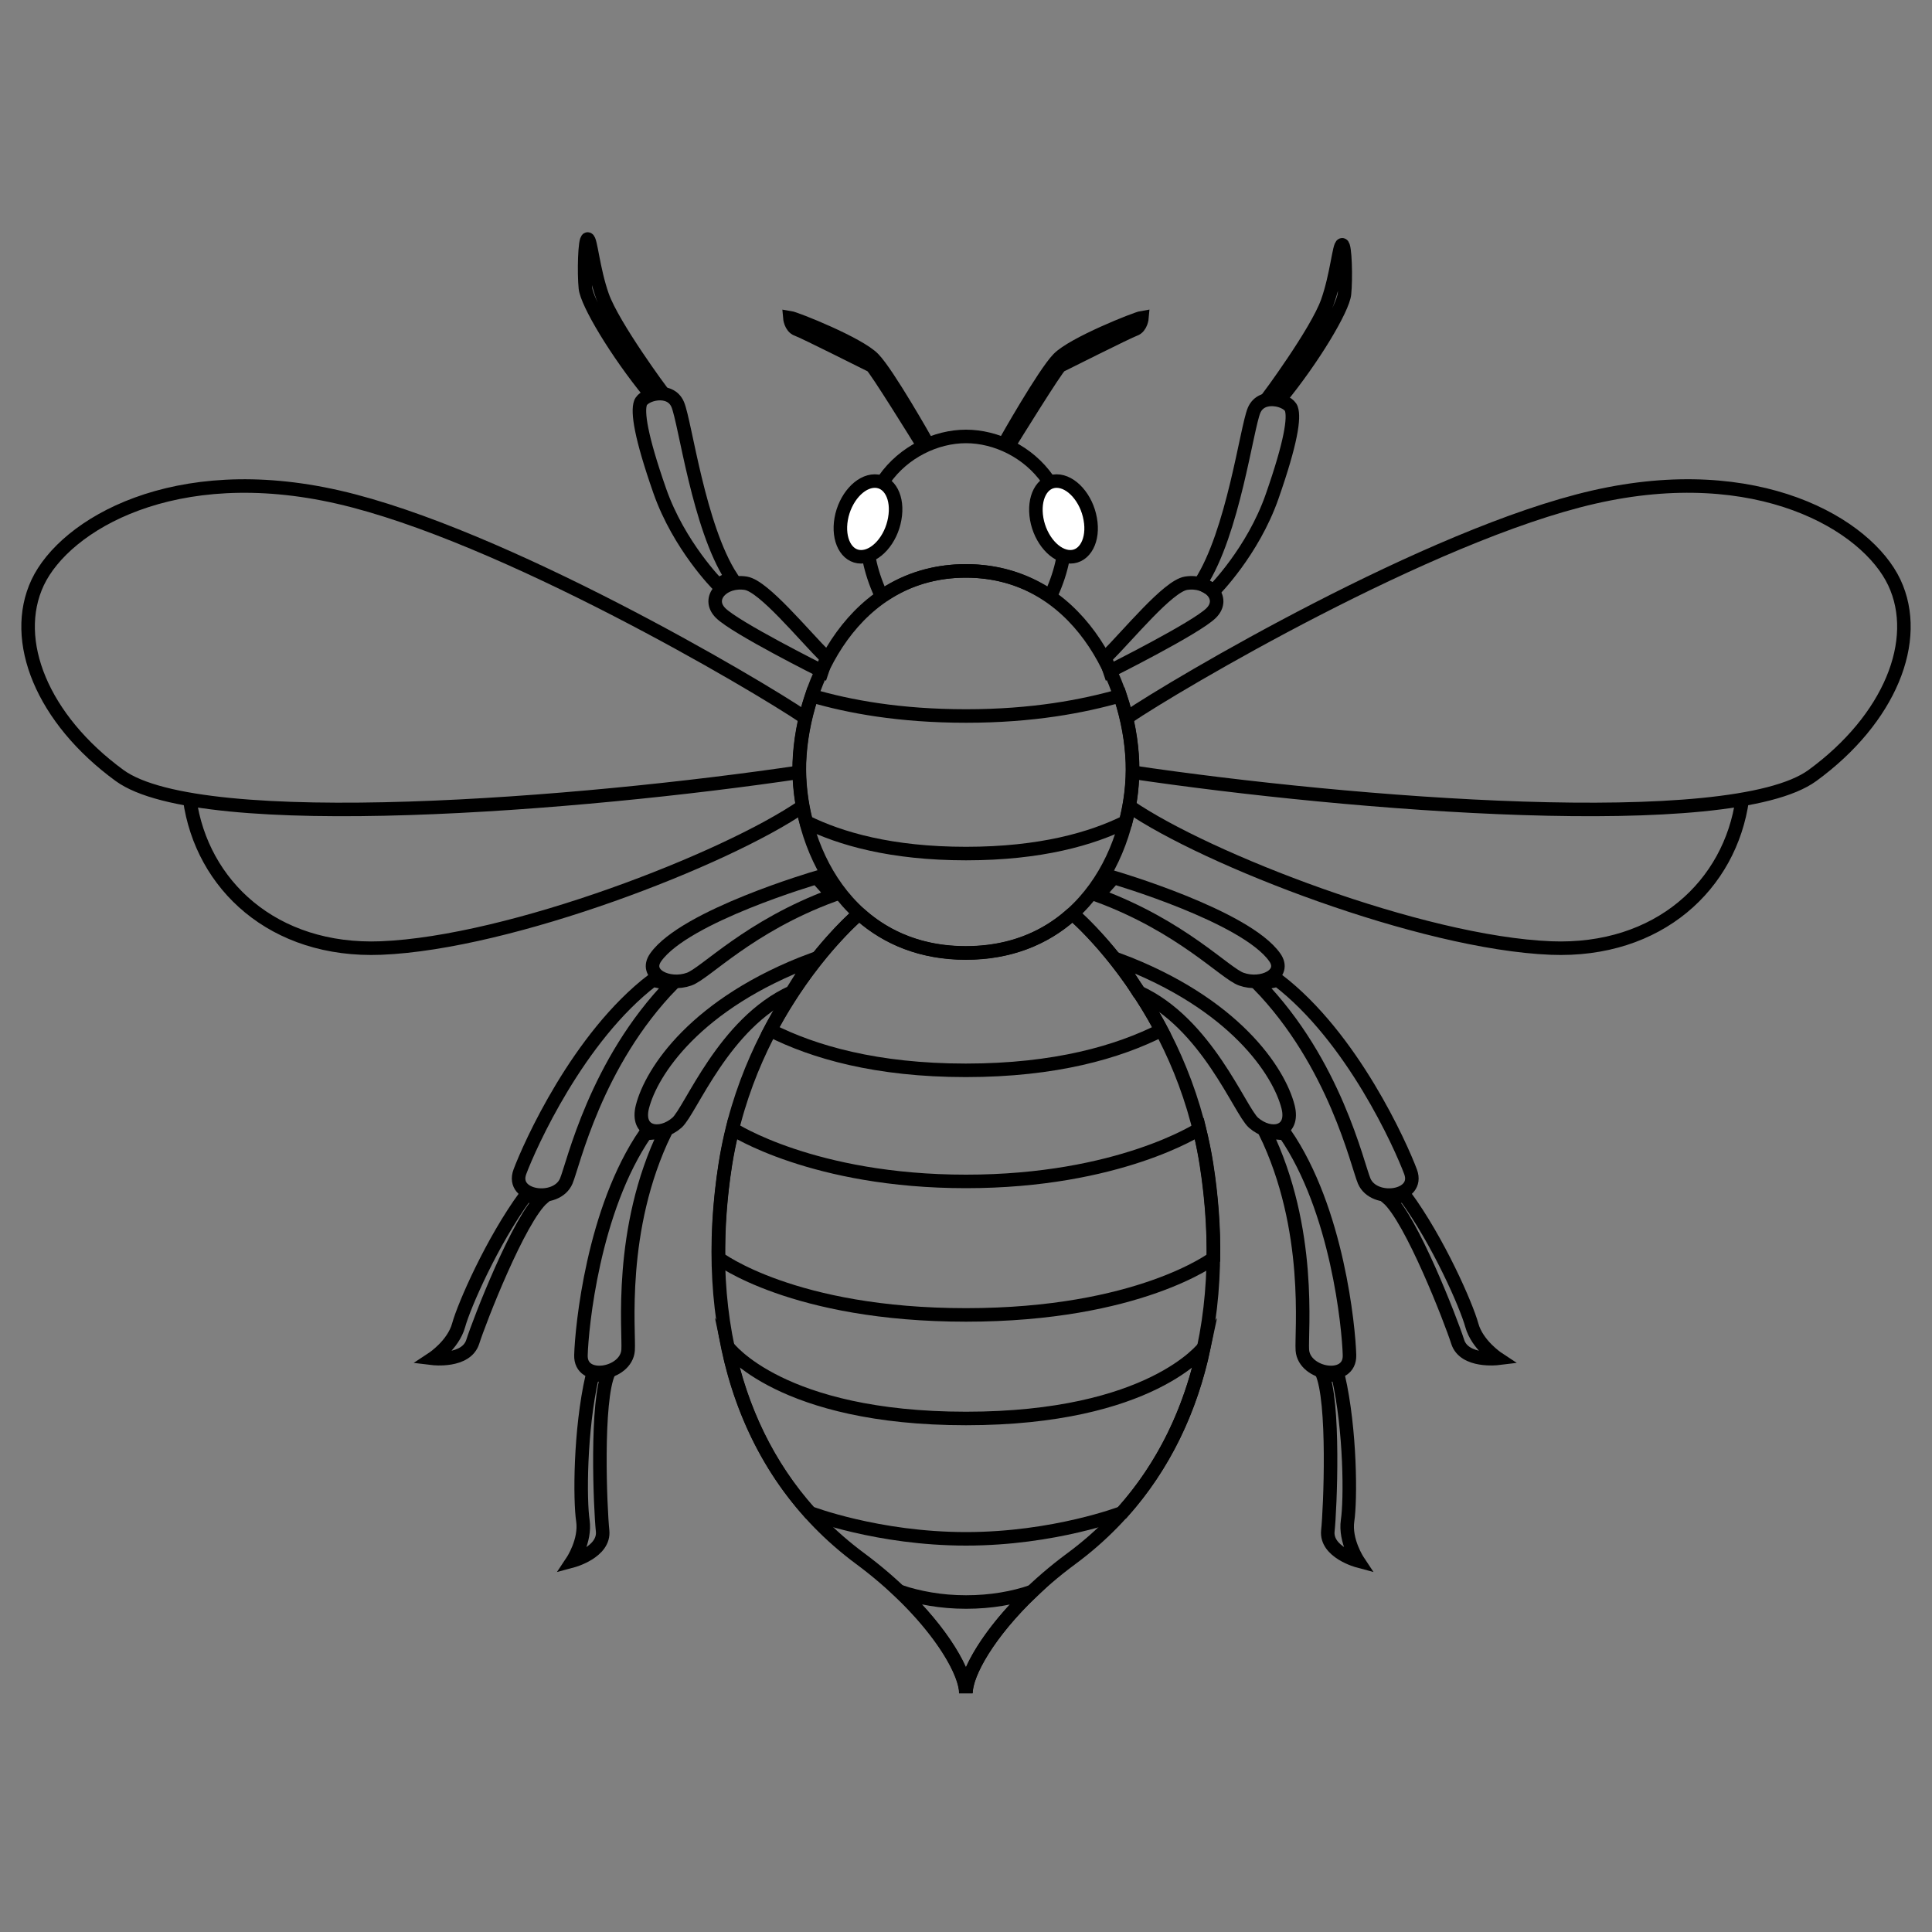 <?xml version="1.0" encoding="utf-8"?>
<!-- Generator: Adobe Illustrator 19.0.0, SVG Export Plug-In . SVG Version: 6.00 Build 0)  -->
<svg version="1.1" baseProfile="basic" id="Layer_1"
	 xmlns="http://www.w3.org/2000/svg" xmlns:xlink="http://www.w3.org/1999/xlink" x="0px" y="0px" viewBox="0 0 1000 1000"
	 xml:space="preserve">
<rect x="0" y="0" width="1000" height="1000" fill="#808080" stroke="none"/>
<g id="XMLID_1_">
	<path id="XMLID_4_" style="fill:none;stroke:#000000;stroke-width:7;stroke-miterlimit:10;" d="M556.1,473.8
		c0,0,55.5,47.1,68.3,128.8c12.8,81.6-7.6,158.1-69.8,204.1c-35.6,26.3-54.7,56.6-54.7,69.8c0-13.2-19.1-43.4-54.7-69.8
		c-62.1-46-82.6-122.4-69.8-204.1c12.8-81.6,68.3-128.8,68.3-128.8"/>
	<path id="XMLID_5_" style="fill:none;stroke:#000000;stroke-width:7;stroke-miterlimit:10;" d="M586.1,394.7
		c-1.4-42.3-28.7-99.2-86.2-99.2c-57.5,0-84.7,56.9-86.2,99.2c-1.4,42.3,24.4,98.5,86.2,98.5C561.7,493.2,587.6,437.1,586.1,394.7z"
		/>
	<path id="XMLID_6_" style="fill:none;stroke:#000000;stroke-width:7;stroke-miterlimit:10;" d="M458.1,307.5
		c11.6-7.5,25.5-12,41.9-12c16.4,0,30.3,4.6,41.9,12h2.3c22.5-49.5-13-81.6-44.2-81.6c-31.2,0-66.7,32.1-44.2,81.6H458.1z"/>
	<g id="XMLID_7_">
		<path id="XMLID_8_" style="fill:#FFFFFF;stroke:#000000;stroke-width:7;stroke-miterlimit:10;" d="M452.8,249
			c-7.7,0-15.5,8.8-17.4,19.6s2.7,19.6,10.3,19.6c7.7,0,15.5-8.8,17.4-19.6C465.1,257.7,460.5,249,452.8,249z"/>
		<path id="XMLID_9_" style="fill:#FFFFFF;stroke:#000000;stroke-width:7;stroke-miterlimit:10;" d="M546.9,249
			c7.7,0,15.5,8.8,17.4,19.6c2,10.8-2.7,19.6-10.3,19.6c-7.7,0-15.5-8.8-17.4-19.6C534.7,257.7,539.3,249,546.9,249z"/>
	</g>
	<g id="XMLID_10_">
		<path id="XMLID_11_" style="fill:none;stroke:#000000;stroke-width:7;stroke-miterlimit:10;" d="M547.8,185.7
			c-7.5,7.7-27.2,42.6-27.2,42.6l2.4,0.8c0,0,24.1-39,25.8-39.8c1.7-0.8,35-17.6,38.5-18.8c3.4-1.2,3.8-6.1,3.8-6.1
			C588,164.9,555.3,177.9,547.8,185.7z"/>
		<path id="XMLID_12_" style="fill:none;stroke:#000000;stroke-width:7;stroke-miterlimit:10;" d="M452.1,185.7
			c7.5,7.7,27.2,42.6,27.2,42.6l-2.4,0.8c0,0-24.1-39-25.8-39.8c-1.7-0.8-35-17.6-38.5-18.8c-3.4-1.2-3.8-6.1-3.8-6.1
			C412,164.9,444.6,177.9,452.1,185.7z"/>
	</g>
	<g id="XMLID_15_">
		<g id="XMLID_16_">
			<path id="XMLID_17_" style="fill:none;stroke:#000000;stroke-width:7;stroke-miterlimit:10;" d="M572.1,340.5
				c12.3-12.3,32.4-37,41.7-38.6c11.6-1.9,20.8,7.7,13.1,15.4c-7.7,7.7-52.5,30.1-52.5,30.1L572.1,340.5z"/>
			<path id="XMLID_18_" style="fill:none;stroke:#000000;stroke-width:7;stroke-miterlimit:10;" d="M628.3,305.7
				c0,0,20.1-20.1,30.1-48.6c10-28.6,11.6-40.9,10-45.5c-1.5-4.6-15.4-8.5-19.3,0.8c-3.9,9.3-10.8,63.3-27.8,89.5L628.3,305.7z"/>
			<path id="XMLID_19_" style="fill:none;stroke:#000000;stroke-width:7;stroke-miterlimit:10;" d="M656.1,206.1
				c0,0,25.3-34,31-49.9c4.9-13.9,6-29.4,7.6-29.5c1.6-0.1,2,17.7,1.2,25.4c-0.8,7.7-15.9,33.2-33.6,54.8L656.1,206.1z"/>
		</g>
		<g id="XMLID_20_">
			<path id="XMLID_21_" style="fill:none;stroke:#000000;stroke-width:7;stroke-miterlimit:10;" d="M427.8,340.5
				c-12.3-12.3-32.4-37-41.7-38.6c-11.6-1.9-20.8,7.7-13.1,15.4c7.7,7.7,52.5,30.1,52.5,30.1L427.8,340.5z"/>
			<path id="XMLID_22_" style="fill:none;stroke:#000000;stroke-width:7;stroke-miterlimit:10;" d="M371.6,302.7
				c0,0-20.1-20.1-30.1-48.6c-10-28.6-11.6-40.9-10-45.5c1.5-4.6,15.4-8.5,19.3,0.8c3.9,9.3,10.8,63.3,27.8,89.5L371.6,302.7z"/>
			<path id="XMLID_23_" style="fill:none;stroke:#000000;stroke-width:7;stroke-miterlimit:10;" d="M342.8,203.1
				c0,0-25.3-34-31-49.9c-4.9-13.9-6-29.4-7.6-29.5s-2,17.7-1.2,25.4c0.8,7.7,15.9,33.2,33.6,54.8L342.8,203.1z"/>
		</g>
	</g>
	<g id="XMLID_25_">
		<path id="XMLID_26_" style="fill:none;stroke:#000000;stroke-width:7;stroke-miterlimit:10;" d="M431,463.4
			c-43.6,16.1-65.8,40.4-74.3,43.4c-10.6,3.8-23.6-2.4-17.3-11.3c15.1-21.4,83.3-41.3,83.3-41.3L431,463.4z"/>
		<path id="XMLID_288_" style="fill:none;stroke:#000000;stroke-width:7;stroke-miterlimit:10;" d="M420.4,496.7
			c-60.4,22.6-83.3,58.1-87.9,76.2c-3.4,13.5,9.1,15.9,17.9,8.2c7.1-6.3,24.2-51.6,59.5-67.6L420.4,496.7z"/>
		<path id="XMLID_27_" style="fill:none;stroke:#000000;stroke-width:7;stroke-miterlimit:10;" d="M337.8,507.3
			c-38.6,29.5-63.7,85.8-68.7,99.2c-5,13.4,19,16.6,24,4.8c3.6-8.5,15.1-61.1,54.8-101.9L337.8,507.3z"/>
		<path id="XMLID_28_" style="fill:none;stroke:#000000;stroke-width:7;stroke-miterlimit:10;" d="M272,618.9
			c-17.3,23.6-31.8,56.8-34.6,67c-2.8,10.2-13.4,17.2-13.4,17.2s17.3,2.1,20.7-8.6c3.4-10.7,24-63.8,36.3-74.5L272,618.9z"/>
		<path id="XMLID_285_" style="fill:none;stroke:#000000;stroke-width:7;stroke-miterlimit:10;" d="M306.5,712.4
			c-6.4,28.2-6.4,64.2-4.8,74.7c1.5,10.4-5.4,20.8-5.4,20.8s16.8-4.5,15.6-15.6c-1.2-11.1-3.6-67.7,3.3-82.2L306.5,712.4z"/>
		<path id="XMLID_284_" style="fill:none;stroke:#000000;stroke-width:7;stroke-miterlimit:10;" d="M334.1,586.7
			c-27.2,39.5-33,100.5-33.4,114.7c-0.5,14.2,23.4,10.2,24.4-2.5c0.7-9.1-5.3-62.6,19.3-113.1L334.1,586.7z"/>
	</g>
	<g id="XMLID_24_">
		<path id="XMLID_41_" style="fill:none;stroke:#000000;stroke-width:7;stroke-miterlimit:10;" d="M568.2,463.4
			c43.6,16.1,65.8,40.4,74.3,43.4c10.6,3.8,23.6-2.4,17.3-11.3c-15.1-21.4-83.3-41.3-83.3-41.3L568.2,463.4z"/>
		<path id="XMLID_40_" style="fill:none;stroke:#000000;stroke-width:7;stroke-miterlimit:10;" d="M578.8,496.7
			c60.4,22.6,83.3,58.1,87.9,76.2c3.4,13.5-9.1,15.9-17.9,8.2c-7.1-6.3-24.2-51.6-59.5-67.6L578.8,496.7z"/>
		<path id="XMLID_32_" style="fill:none;stroke:#000000;stroke-width:7;stroke-miterlimit:10;" d="M661.4,507.3
			c38.6,29.5,63.7,85.8,68.7,99.2c5,13.4-19,16.6-24,4.8c-3.6-8.5-15.1-61.1-54.8-101.9L661.4,507.3z"/>
		<path id="XMLID_31_" style="fill:none;stroke:#000000;stroke-width:7;stroke-miterlimit:10;" d="M727.2,618.9
			c17.3,23.6,31.8,56.8,34.6,67c2.8,10.2,13.4,17.2,13.4,17.2s-17.3,2.1-20.7-8.6c-3.4-10.7-24-63.8-36.3-74.5L727.2,618.9z"/>
		<path id="XMLID_30_" style="fill:none;stroke:#000000;stroke-width:7;stroke-miterlimit:10;" d="M692.7,712.4
			c6.4,28.2,6.4,64.2,4.8,74.7c-1.5,10.4,5.4,20.8,5.4,20.8s-16.8-4.5-15.6-15.6c1.2-11.1,3.6-67.7-3.3-82.2L692.7,712.4z"/>
		<path id="XMLID_29_" style="fill:none;stroke:#000000;stroke-width:7;stroke-miterlimit:10;" d="M665.1,586.7
			c27.2,39.5,33,100.5,33.4,114.7s-23.4,10.2-24.4-2.5c-0.7-9.1,5.3-62.6-19.3-113.1L665.1,586.7z"/>
	</g>
	<path id="XMLID_33_" style="fill:none;stroke:#000000;stroke-width:7;stroke-miterlimit:10;" d="M420.2,360.1
		c-3.9,11.7-6,23.6-6.4,34.6c-0.3,9.8,0.8,20.3,3.5,30.7c17.6,8.7,44,16.4,82.7,16.4s65.1-7.7,82.7-16.4c2.7-10.4,3.8-20.9,3.5-30.7
		c-0.4-11-2.5-22.9-6.4-34.6c-19.2,5.5-45.3,10.5-79.7,10.5C465.5,370.6,439.4,365.7,420.2,360.1z"/>
	<path id="XMLID_34_" style="fill:none;stroke:#000000;stroke-width:7;stroke-miterlimit:10;" d="M379.2,584.3
		c-1.4,5.9-2.7,11.9-3.7,18.2c-2.6,16.5-3.8,32.8-3.6,48.7c0,0,38.6,29.4,128.1,29.4c89.4,0,128.1-29.4,128.1-29.4
		c0.2-15.9-1-32.2-3.6-48.7c-1-6.3-2.3-12.4-3.7-18.2c0,0-41.6,27.2-120.8,27.2S379.2,584.3,379.2,584.3z"/>
	<path id="XMLID_35_" style="fill:none;stroke:#000000;stroke-width:7;stroke-miterlimit:10;" d="M500,829.2
		c-13.1,0-24.4-2.2-34.2-5.4c22.4,21.3,34.2,42.2,34.2,52.6c0-10.4,11.9-31.3,34.2-52.6C524.4,827.1,513.1,829.2,500,829.2z"/>
	<path id="XMLID_36_" style="fill:none;stroke:#000000;stroke-width:7;stroke-miterlimit:10;" d="M376.8,697.2
		c6.8,32.3,20.7,61.6,42.4,85.8c0,0,35.1,13.5,80.8,13.5c45.7,0,80.8-13.5,80.8-13.5c21.7-24.2,35.6-53.5,42.4-85.8
		c0,0-27.3,37-123.2,37S376.8,697.2,376.8,697.2z"/>
	<path id="XMLID_37_" style="fill:none;stroke:#000000;stroke-width:7;stroke-miterlimit:10;" d="M556.1,473.8h-2
		c-13.4,11.8-31.3,19.5-54.2,19.5c-22.8,0-40.7-7.7-54.2-19.5h-2c0,0-24.8,21.1-45,59.4c22.3,11.3,54.8,20.8,101.2,20.8
		s78.9-9.5,101.2-20.8C580.8,494.8,556.1,473.8,556.1,473.8z"/>
	<g id="XMLID_50_">
		<g id="XMLID_51_">
			<g id="XMLID_52_">
				<path id="XMLID_53_" style="fill:none;stroke:#000000;stroke-width:7;stroke-miterlimit:10;" d="M416.4,371.3
					c-24.7-16.8-156.4-94.6-241.3-114S33.7,271.5,19.5,301.5c-14.1,30,2.4,70.7,42.4,99.9c42.4,30.9,239.5,15,352.6-1.8"/>
				<path id="XMLID_54_" style="fill:none;stroke:#000000;stroke-width:7;stroke-miterlimit:10;" d="M415.5,417.3
					c-39.8,27.4-151.1,70.7-218.3,73.4c-55.8,2.2-92.8-32.7-99-76.9"/>
			</g>
		</g>
	</g>
	<g id="XMLID_3_">
		<g id="XMLID_13_">
			<g id="XMLID_14_">
				<path id="XMLID_39_" style="fill:none;stroke:#000000;stroke-width:7;stroke-miterlimit:10;" d="M583.6,371.3
					c24.7-16.8,156.4-94.6,241.3-114s141.4,14.1,155.6,44.2c14.1,30-2.4,70.7-42.4,99.9c-42.4,30.9-239.5,15-352.6-1.8"/>
				<path id="XMLID_38_" style="fill:none;stroke:#000000;stroke-width:7;stroke-miterlimit:10;" d="M584.5,417.3
					c39.8,27.4,151.1,70.7,218.3,73.4c55.8,2.2,92.8-32.7,99-76.9"/>
			</g>
		</g>
	</g>
</g>
</svg>
